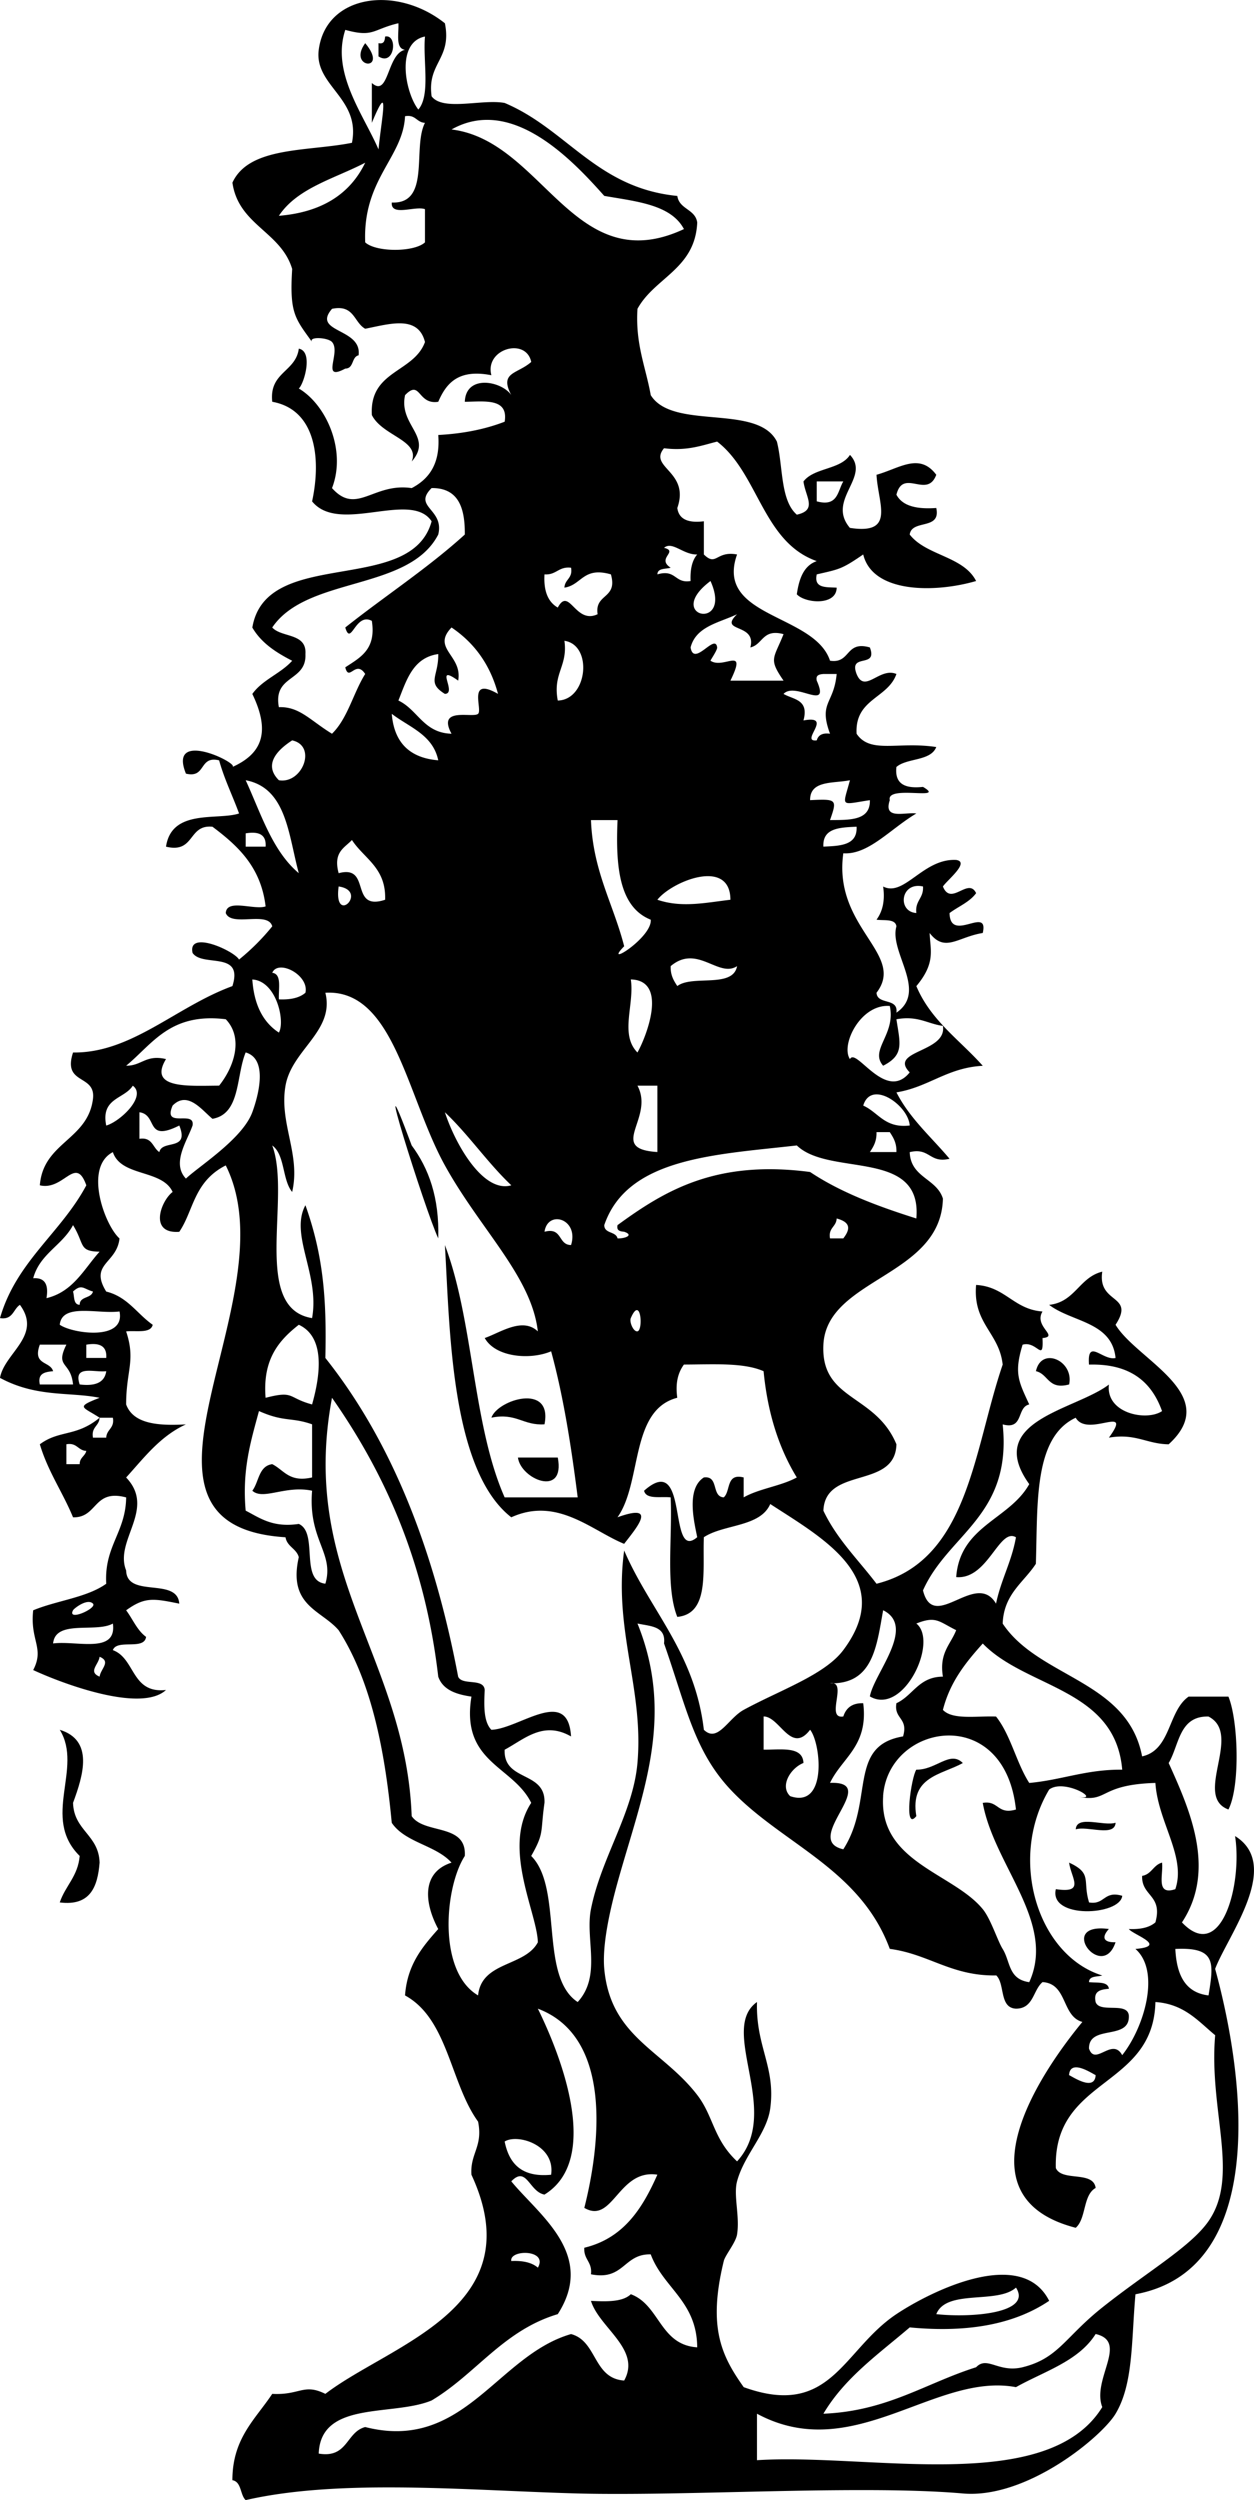 <svg xmlns="http://www.w3.org/2000/svg" viewBox="0 0 136.247 271.629"><g clip-rule="evenodd" fill-rule="evenodd"><path d="M41.845 3.967c1.4-.286 1.054 3.286-.722 2.165V4.689c.614.133.681-.281.722-.722zM39.68 4.689c2.647 3.17-1.995 2.742 0 0zM116.16 150.42c-2.302.618-2.231-1.136-3.607-1.443.59-2.73 4.16-1.13 3.61 1.44zM59.16 154.75c-2.323.159-3.053-1.275-5.771-.721.673-1.96 6.679-3.82 5.771.72zM56.274 158.36h4.329c.842 4.4-4.041 2.35-4.329 0zM6.493 187.94c3.715 1.138 2.556 4.93 1.443 7.937.091 3.034 2.794 3.458 2.886 6.493-.214 2.671-1.033 4.738-4.329 4.328.599-1.806 1.977-2.833 2.164-5.05-4.22-4.17.413-9.53-2.164-13.71zM104.61 191.55c-2.312 1.295-5.773 1.441-5.051 5.771-1.422 1.783-.551-4.253 0-5.05 2.151.04 3.661-2.12 5.051-.72zM116.88 198.76c.09-1.594 3.061-.307 4.329-.722-.09 1.59-3.07.31-4.33.72zM116.16 202.37c2.576 1.198 1.432 1.937 2.165 4.328 1.738.296 1.567-1.317 3.607-.722-.219 2.156-7.979 2.553-7.215-.721 3.25.49 1.65-1.22 1.44-2.89zM120.48 209.58c-.806.888-.628 1.482.722 1.443-1.43 4.35-6.49-2.21-.72-1.44z"/><path d="M92.347 57.355c4.99.761 3.048-2.615 2.886-5.771 2.476-.688 4.661-2.451 6.493 0-.993 2.664-3.597-.76-4.329 2.164.664 1.26 2.256 1.592 4.329 1.443.534 2.458-2.659 1.189-2.886 2.886 1.783 2.304 5.836 2.34 7.214 5.05-4.451 1.299-11.242 1.351-12.265-2.886-2.344 1.607-2.556 1.593-5.05 2.165-.337 1.54 1.03 1.374 2.164 1.443-.015 1.978-3.403 1.713-4.329.722.241-1.683.74-3.108 2.165-3.607-5.874-2.062-6.333-9.54-10.822-12.986-1.728.437-3.291 1.037-5.771.722-1.749 2.11 2.851 2.491 1.443 6.493.173 1.269 1.241 1.645 2.886 1.443v3.607c1.376 1.354 1.305-.428 3.607 0-2.448 6.89 8.41 6.417 10.1 11.543 2.272.349 1.634-2.214 4.329-1.443.892 2.334-2.335.551-1.442 2.886.889 2.192 2.48-.782 4.328 0-.93 2.677-4.536 2.679-4.328 6.493 1.491 2.222 4.488.807 8.657 1.443-.61 1.555-3.165 1.164-4.329 2.165-.218 1.901.999 2.368 2.886 2.165 2.646 1.555-4.035-.271-3.607 1.443-.727 2.17 1.607 1.278 2.886 1.443-2.844 1.688-5.201 4.508-7.936 4.329-1.136 8.118 6.844 10.938 3.607 15.151.08 1.363 2.385.5 2.164 2.164 3.442-2.354-.812-6.576 0-9.379-.116-.845-1.315-.608-2.164-.721.605-.837.951-1.935.722-3.607 2.276 1.186 4.349-3.079 7.936-2.886 1.532.23-1.03 2.233-1.442 2.886.882 2.199 2.753-1.055 3.606.722-.708.975-1.925 1.442-2.886 2.164.063 3.335 4.303-.875 3.607 2.165-2.699.426-4.1 2.171-5.771 0 .063 1.842.687 3.229-1.443 5.771 1.561 3.731 4.726 5.856 7.215 8.658-3.882.207-5.861 2.315-9.379 2.886 1.466 2.863 3.797 4.861 5.771 7.215-2.206.523-2.122-1.245-4.328-.722.097 2.789 2.926 2.846 3.607 5.05-.202 8.503-12.633 8.633-12.986 15.872-.299 6.11 5.646 5.302 7.936 10.822-.129 4.921-7.748 2.352-7.936 7.214 1.471 3.099 3.8 5.339 5.771 7.937 10.001-2.505 10.524-14.486 13.708-23.809-.37-3.478-3.256-4.439-2.887-8.657 3.187.181 4.076 2.658 7.215 2.886-.99 1.645 1.86 2.712 0 2.886.131 2.767-.591.262-2.164.722-.96 3.135-.406 4.026.722 6.493-1.391.293-.57 2.797-2.886 2.164 1.041 9.939-5.914 11.882-8.658 18.037 1.16 4.685 5.75-2.267 7.937 1.442.531-2.595 1.698-4.554 2.164-7.214-1.832-1.078-3.046 4.625-6.493 4.328.419-5.593 5.787-6.237 7.937-10.101-4.962-6.915 5.038-8.039 8.657-10.821-.367 3.149 4.114 4.017 5.771 2.886-1.135-3.193-3.479-5.179-7.936-5.051-.22-2.945 1.506-.385 2.886-.721-.384-3.946-4.769-3.89-7.215-5.772 2.824-.302 3.262-2.991 5.771-3.607-.536 3.566 3.625 2.431 1.443 5.771 2.296 3.83 11.696 7.585 5.771 12.987-2.375-.03-3.592-1.219-6.493-.722 2.708-3.733-2.315.074-3.607-2.164-4.592 2.141-4.115 9.352-4.329 15.872-1.326 2.039-3.477 3.257-3.606 6.493 3.938 5.921 13.568 6.15 15.15 14.429 3.151-.696 2.786-4.909 5.05-6.493h4.329c1.062 2.565 1.299 9.737 0 12.265-3.869-1.438 1.596-8.173-2.164-10.101-3.211-.084-3.168 3.086-4.329 5.051 2.286 5.054 5.215 11.602 1.443 17.315 4.273 4.508 6.585-4.126 5.771-9.38 5.141 3.185-.821 10.864-2.165 14.43 3.536 12.907 5.4 32.744-8.657 35.352-.455 5.073-.213 9.729-2.164 12.986-1.485 2.479-9.619 9.268-16.594 8.657-10.997-.962-30.074.312-41.845 0-11.714-.311-25.714-1.653-36.073.722-.62-.582-.429-1.977-1.443-2.164 0-4.57 2.512-6.627 4.329-9.379 3.014.163 3.408-1.174 5.772 0 7.077-5.424 22.584-9.317 15.872-23.809-.159-2.323 1.276-3.053.721-5.771-3.028-4.187-3.263-11.166-7.936-13.708.242-3.366 1.913-5.303 3.607-7.215-1.543-2.885-1.812-6.168 1.443-7.214-1.703-1.904-5.046-2.169-6.493-4.329-.765-8.133-2.294-15.502-5.771-20.923-1.885-2.203-5.534-2.643-4.329-7.936-.255-.947-1.271-1.135-1.443-2.164-20.246-1.264.71-26.027-6.493-40.402-3.493 1.767-3.493 4.943-5.05 7.215-3.358.252-1.982-3.388-.722-4.329-1.13-2.478-5.594-1.62-6.493-4.329-3.189 1.657-.88 7.96.722 9.379-.288 2.742-3.318 2.738-1.443 5.772 2.318.567 3.35 2.422 5.05 3.607-.223.979-1.806.599-2.886.722 1.057 3.202-.005 4.233 0 7.936.778 2.107 3.435 2.337 6.493 2.164-2.804 1.285-4.547 3.63-6.493 5.772 3.279 3.438-1.32 6.834 0 10.1.075 3.052 5.566.688 5.772 3.607-2.812-.571-3.741-.745-5.772.722.723.961 1.189 2.178 2.165 2.886-.185 1.498-3.17.197-3.607 1.443 2.461.905 1.986 4.748 5.772 4.328-2.674 2.49-11.098-.62-14.43-2.164 1.253-2.403-.363-3.2 0-6.493 2.544-1.063 5.837-1.378 7.937-2.886-.236-4.084 2.118-5.577 2.164-9.379-3.591-.946-3.069 2.221-5.771 2.164-1.121-2.727-2.726-4.97-3.607-7.936 2.122-1.582 3.952-.783 6.493-2.886-1.824-1.202-2.689-1.121 0-2.165-3.23-.659-6.843-.01-10.822-2.164.473-2.711 4.622-4.584 2.164-7.936-.733.469-.746 1.659-2.164 1.443 1.772-6.163 6.621-9.251 9.379-14.429-1.185-3.324-2.413.614-5.05 0 .361-4.689 5.202-4.898 5.771-9.379.346-2.75-3.339-1.47-2.164-5.05 6.363.076 11.171-4.968 17.315-7.215 1.24-3.885-3.271-2.02-4.329-3.607-.561-2.529 4.508-.239 5.05.722a24.309 24.309 0 003.607-3.607c-.451-1.713-4.44.112-5.05-1.443.09-1.593 3.06-.306 4.329-.721-.509-4.301-3.026-6.593-5.772-8.658-2.68-.276-1.886 2.923-5.05 2.165.617-4.152 5.593-2.836 7.936-3.607-.704-1.942-1.591-3.7-2.165-5.771-2.221-.538-1.387 1.98-3.607 1.443-2.005-4.95 5.855-1.085 5.05-.722 3.011-1.359 4.274-3.569 2.165-7.936 1.098-1.548 3.079-2.211 4.329-3.607-1.75-.895-3.359-1.932-4.329-3.607 1.485-8.855 17.271-3.411 19.479-11.543-2.248-3.404-10.042 1.462-12.986-2.165 1.004-4.659.402-9.973-4.329-10.822-.349-3.235 2.55-3.222 2.886-5.772 1.605.303.564 3.828 0 4.329 2.984 1.768 5.196 6.715 3.607 10.822 2.675 2.994 4.479-.623 8.658 0 1.892-.994 3.124-2.648 2.886-5.771 2.741-.145 5.133-.639 7.215-1.443.419-2.584-2.135-2.193-4.329-2.164.107-3.018 4.016-2.255 5.05-.722-1.335-2.526.649-2.271 2.165-3.607-.567-2.709-5.082-1.426-4.329 1.443-3.591-.705-4.903.868-5.772 2.886-2.265.356-1.906-2.487-3.607-.722-.715 3.31 3.092 4.483.722 7.215.929-2.316-3.18-2.76-4.329-5.05-.29-4.859 4.55-4.588 5.771-7.936-.742-2.954-3.82-1.97-6.493-1.443-1.242-.682-1.181-2.667-3.607-2.165-2.247 2.608 3.281 2.062 2.886 5.05-.784.178-.49 1.435-1.443 1.443-2.731 1.464-.436-1.763-1.443-2.886-.451-.503-2.614-.625-2.164 0-1.877-2.607-2.461-3.148-2.165-7.936-1.217-4.074-5.829-4.753-6.493-9.379 1.812-3.959 8.173-3.37 12.986-4.329.97-4.866-4.11-6.187-3.607-10.101.776-6.038 8.482-7.055 13.708-2.886.776 3.902-1.956 4.297-1.443 7.936 1.235 1.651 5.507.265 7.936.722 6.767 2.852 9.997 9.242 18.758 10.101.212 1.471 1.952 1.415 2.164 2.886-.229 5.061-4.619 5.962-6.493 9.379-.242 3.849.897 6.317 1.442 9.379 2.386 3.867 11.621.885 13.708 5.05.679 2.688.358 6.375 2.164 7.936 2.262-.499.941-1.924.722-3.607 1.137-1.509 4.022-1.269 5.051-2.886 2.295 2.412-2.595 4.886 0 7.937zm-.722-5.05h-2.886v2.165c2.313.629 2.257-1.111 2.886-2.165zm.722 62.765c.674-1.323 3.877 4.707 6.493 1.443-2.358-2.405 4.085-2.132 3.607-5.05-1.694-.23-2.708-1.14-5.051-.722.397 2.638.87 3.865-1.442 5.05-1.515-1.726 1.399-3.398.721-6.493-3.164-.25-5.365 4.22-4.331 5.77zm1.443 5.05c1.663.742 2.326 2.483 5.051 2.165-.149-2.21-4.201-5.04-5.051-2.16zm33.91 91.63c.136 2.75 1.024 4.747 3.607 5.05.58-3.58.83-5.26-3.61-5.05zM10.1 156.2h1.443c.04-.923.924-.999.721-2.164h-1.443c-.039.91-.924.99-.721 2.16zm40.402-98.123c.028-2.914-.695-5.076-3.607-5.05-2.091 2.079 1.405 2.256.721 5.05-3.196 6.183-14.259 4.499-18.037 10.1 1.035 1.13 3.761.568 3.607 2.886.138 3.023-3.542 2.23-2.886 5.771 2.24-.087 3.406 1.443 5.771 2.886 1.706-1.661 2.309-4.425 3.607-6.493-1.039-1.596-1.76.909-2.164-.721 1.588-1.057 3.379-1.912 2.886-5.05-1.806-.953-2.259 2.852-2.886.721 4.291-3.406 8.955-6.437 12.988-10.1zm-10.1-44.731V9.017c1.862 1.65 1.62-3.178 3.607-3.607-1.068-.134-.661-1.743-.721-2.886-2.83.668-2.682 1.572-5.771.722-1.551 4.668 1.988 9.215 3.607 12.986.36-3.634 1.268-7.673-.722-2.886zm5.05-1.443c1.337-1.549.487-5.285.721-7.936-3.22.651-2.133 6.141-.721 7.936zm-5.772 14.43c1.169 1.084 5.324 1.084 6.493 0v-3.607c-1.048-.395-3.729.843-3.607-.722 4.268.179 2.218-5.958 3.607-8.658-.922-.04-.999-.924-2.165-.721-.212 4.5-4.605 6.829-4.328 13.708zm25.973-5.05c-3.51-3.947-10.063-10.901-16.594-7.215C59 15.274 62.353 30.479 74.31 24.89c-1.416-2.673-5.18-2.997-8.657-3.607zm-35.352 2.164c4.666-.385 7.736-2.364 9.379-5.771-3.317 1.732-7.368 2.732-9.379 5.771zm42.567 38.237c-.561.162-1.424.02-1.443.722 2.039-.596 1.869 1.017 3.607.722-.054-1.257.161-2.244.722-2.886-1.509.059-2.712-1.494-3.607-.721 1.629.403-.876 1.125.721 2.163zm-13.708.722c-.108 1.792.373 2.994 1.443 3.607 1.25-2.34 1.891 1.874 4.329.721-.348-2.272 2.214-1.633 1.443-4.329-3.035-.871-3.164 1.165-5.05 1.443.04-.922.925-.999.721-2.165-1.365-.161-1.592.815-2.886.723zm18.036.721c-5.178 3.884 2.485 5.547 0 0zm-2.164 7.215c.354 2.192 2.686-1.619 2.886 0 .036.29-.758 1.418-.722 1.443 1.411.978 4.051-1.704 2.165 2.165h5.771c-1.656-2.402-1.076-2.345 0-5.05-2.302-.619-2.231 1.136-3.607 1.443.716-2.708-3.544-1.573-1.442-3.607-1.955.931-4.458 1.312-5.051 3.606zm-25.251 3.607c-2.691-1.918-.049 1.388-1.443 1.443-2.023-1.25-.678-1.891-.722-4.329-2.741.386-3.44 2.812-4.329 5.05 2.123 1.004 2.729 3.522 5.771 3.607-1.618-2.986 2.344-1.664 2.886-2.164.514-.475-1.204-4.1 2.165-2.165-.861-3.228-2.609-5.567-5.05-7.215-2.212 2.299 1.221 3.021.722 5.773zm10.822 2.165c3.241-.071 3.829-6.042.722-6.493.385 2.79-1.289 3.522-.722 6.493zm26.693 2.164c3.36-.635-.486 2.378 1.443 2.165.159-.562.604-.839 1.442-.722-1.267-3.441.419-3.202.722-6.493h-1.442c-.44.041-.854.108-.722.722 1.52 3.438-2.316.054-3.607 1.443 1.054.628 2.794.572 2.164 2.885zm-39.68 4.329c-.58-2.787-3.147-3.586-5.05-5.05.252 3.114 1.935 4.798 5.05 5.05zm-17.315 2.164c2.552.436 4.177-3.737 1.443-4.329-1.282.829-3.293 2.49-1.443 4.329zm2.165 10.101c-1.137-4.154-1.322-9.26-5.772-10.101 1.664 3.626 2.894 7.687 5.772 10.101zm55.552-7.936c2.902-.142 2.955-.09 2.164 2.165 2.15-.015 4.396.067 4.329-2.165-3.289.499-2.966.822-2.164-2.165-1.798.367-4.352-.023-4.329 2.165zM67.817 102.81c-2.415 2.459 3.062-.933 2.886-2.886-3.442-1.368-3.824-5.795-3.607-10.822H64.21c.211 5.558 2.432 9.109 3.607 13.708zm21.644-10.824c1.84-.083 3.712-.136 3.607-2.165-1.84.084-3.712.136-3.607 2.165zm-62.767 0h2.165c.093-1.295-.716-1.688-2.165-1.443v1.443zm10.1 2.886c3.614-.969 1.111 4.18 5.05 2.886.122-3.488-2.28-4.453-3.607-6.493-.814.868-2.059 1.307-1.443 3.607zm34.63 2.885c2.64.897 5.186.326 7.937 0-.02-4.61-6.381-1.982-7.937 0zm-34.63-1.443c-.579 4.366 3.308.481 0 0zm36.074 8.656c-.031.993.34 1.584.722 2.164 1.637-1.248 6.049.278 6.493-2.164-2.017 1.32-4.327-2.44-7.215 0zm-42.567 3.61c1.257.054 2.244-.161 2.886-.721.421-1.932-2.968-3.674-3.607-2.165 1.068.13.661 1.74.721 2.88zm0 3.61c.7-1.227-.262-5.613-2.886-5.771.184 2.7 1.133 4.63 2.886 5.77zm38.959 2.16c.897-1.572 3.418-7.83-.722-7.936.412 2.75-1.229 5.96.722 7.94zm38.96 100.28c-4.881.07-7.295-2.325-11.544-2.886-3.239-8.769-11.797-11.416-17.314-17.315-3.965-4.238-4.821-9.053-7.215-15.872.22-1.903-1.506-1.86-2.886-2.164 4.159 10.268.421 18.797-2.165 28.137-.779 2.814-1.685 6.717-1.443 9.379.675 7.414 6.317 8.791 10.101 13.708 1.787 2.323 1.741 4.791 4.329 7.214 4.952-5.394-2.074-14.292 2.164-17.314-.138 4.861 2.043 7.043 1.442 11.543-.369 2.774-2.823 5.025-3.606 7.937-.41 1.521.314 3.789 0 5.771-.143.896-1.287 2.247-1.443 2.886-1.777 7.271-.206 10.36 2.164 13.708 9.511 3.433 10.748-4.038 16.594-7.937 3.599-2.399 13.563-7.449 16.594-1.442-3.593 2.419-8.505 3.52-15.15 2.886-3.369 2.884-7.053 5.453-9.379 9.379 6.933-.282 11.109-3.319 16.593-5.05 1.208-1.274 2.418.641 5.051 0 3.899-.972 4.591-3.257 8.657-6.493 4.83-3.845 9.606-6.589 11.544-9.38 3.423-4.929.012-12.01.721-20.2-1.845-1.521-3.346-3.388-6.493-3.607-.22 9.399-11.092 8.146-10.821 18.036.652 1.512 4.072.257 4.328 2.165-1.396.768-1.005 3.322-2.164 4.328-12.928-3.332-3.939-16.713.722-22.365-2.267-.619-1.604-4.169-4.329-4.328-1.045.878-.966 2.881-2.886 2.886-1.85-.09-1.16-2.71-2.16-3.63zm15.15-2.88c3.597-.307-.287-1.549-.722-2.165 1.257.055 2.244-.161 2.886-.721.827-2.992-1.518-2.812-1.442-5.051 1.029-.173 1.217-1.188 2.164-1.442.165 1.278-.727 3.612 1.443 2.886 1.207-3.536-1.889-7.272-2.165-11.544-6.357.188-5.017 2.277-8.657 1.443 3.201.732-1.188-2.021-2.886-.722-4.488 7.531-1.256 18.024 5.771 20.201-.56.161-1.423.02-1.442.722.849.112 2.048-.124 2.164.721-.88.082-1.708.216-1.443 1.443.438 1.246 3.423-.056 3.607 1.442.156 2.802-4.354.937-4.328 3.607.656 1.974 2.527-1.28 3.607.722 2.41-3.04 4.19-9.12 1.44-11.54zm-55.553-44.01c-3.522-1.439-7.281-5.156-12.265-2.886-6.624-5.162-6.679-20.732-7.214-29.58 3.114 8.188 3.02 19.585 6.493 27.416h7.936c-.701-5.552-1.546-10.96-2.886-15.872-2.244.96-6.038.668-7.215-1.443 1.675-.578 4.097-2.311 5.771-.721-.683-5.97-6.252-11.065-10.1-18.037-4.146-7.512-5.549-19.176-12.986-18.758 1.036 4.178-3.646 6.177-4.329 10.101-.712 4.091 1.678 7.454.721 11.543-1.088-1.316-.766-4.044-2.165-5.05 2.104 5.591-2.301 17.692 4.329 18.758.859-4.725-2.465-9.055-.722-12.265 1.971 5.529 2.311 10.292 2.165 16.594 7.245 9.108 11.826 20.88 14.429 34.63.443 1 2.777.108 2.886 1.442-.095 1.779-.109 3.477.722 4.329 3.045-.109 8.326-4.785 8.657.722-3.015-1.73-5.072.297-7.214 1.442-.136 3.503 4.464 2.27 4.329 5.772-.464 3.234.007 3.221-1.443 5.771 3.487 3.487.84 13.107 5.05 15.872 2.621-2.871.792-6.828 1.443-10.101 1.112-5.596 4.575-10.433 5.05-15.872.709-8.104-2.626-14.4-1.443-23.087 2.826 6.554 7.676 11.083 8.658 19.479 1.507 1.466 2.641-1.245 4.328-2.164 3.937-2.145 8.804-3.797 10.822-6.493 5.848-7.812-2.289-12.188-7.937-15.872-1.088 2.519-5.04 2.174-7.214 3.607-.146 3.703.623 8.318-2.886 8.657-1.3-3.271-.513-8.627-.722-12.986-1.08-.123-2.663.258-2.886-.722 4.977-4.415 2.52 7.816 5.771 5.051-.26-1.408-1.282-5.215.722-6.493 1.663-.222.801 2.084 2.164 2.164.77-.673.225-2.661 2.164-2.164v2.164c1.686-.96 4.065-1.226 5.771-2.164-1.916-3.134-3.164-6.936-3.606-11.544-2.167-.96-5.52-.733-8.658-.722-.605.838-.951 1.935-.721 3.607-5.159 1.335-3.799 9.188-6.494 12.986 4.383-1.58 2.139 1.06.725 2.88zm-54.109-51.95c1.7.016 2.124-1.243 4.329-.722-1.981 3.266 2.468 2.902 5.771 2.886 1.658-2.074 2.655-5.192.722-7.215-6.036-.74-7.931 2.66-10.822 5.05zm9.378 5.77c-1.156-.954-2.696-3.086-4.329-1.443-1.122 2.565 2.451.436 2.165 2.165-.579 1.675-2.312 4.096-.722 5.771 1.377-1.321 6.143-4.3 7.215-7.214.481-1.308 1.887-5.737-.722-6.493-1.058 2.55-.538 6.68-3.607 7.21zm-11.543.73c1.53-.442 4.429-3.202 2.886-4.329-.932 1.47-3.497 1.31-2.886 4.33zm59.881 2.88v-7.214H69.26c1.903 3.55-3.356 6.87 2.164 7.21zm-56.274-1.44c1.418-.216 1.431.974 2.165 1.443.291-1.392 3.304-.063 2.165-2.886-3.742 1.875-2.299-1.155-4.329-1.443l-.001 2.89zm40.402 5.05c-2.592-2.458-4.622-5.479-7.214-7.936 1.125 3.46 4.156 8.82 7.214 7.94zm38.959-3.61h2.886c.031-.993-.34-1.584-.722-2.165h-1.442c.031 1-.34 1.59-.722 2.17zm-27.415 9.38c.767.031 1.833-.34.721-.721-.44-.041-.854-.108-.721-.722 5.146-3.752 10.679-7.117 20.922-5.771 3.315 2.216 7.339 3.724 11.543 5.05.666-7.64-9.445-4.502-12.986-7.936-8.848 1.011-18.408 1.311-20.922 8.657.008.95 1.264.66 1.443 1.44zm-7.936-.72c1.968-.525 1.452 1.434 2.886 1.443.885-2.84-2.53-3.88-2.886-1.44zm31.022.72h1.443c.807-1.039.777-1.76-.722-2.164-.038.92-.924 1-.721 2.16zm-86.575 4.33c1.296-.093 1.688.716 1.443 2.164 2.906-.701 4.062-3.152 5.771-5.05-2.305-.039-1.591-.783-2.886-2.886-1.168 2.21-3.622 3.12-4.328 5.78zm4.329 1.44c.162.56.02 1.423.721 1.443.009-.954 1.265-.66 1.443-1.443-1.029-.28-1.217-.86-2.164 0zm-1.443 3.61c1.302.942 7.161 1.82 6.493-1.443-2.335.31-6.24-.95-6.493 1.44zm62.767.72c.646-.114.37-3.99-.722-1.443-.184.43.295 1.52.722 1.44zm-40.402 7.22c3.164-.819 2.37.004 5.05.722.954-3.373 1.383-7.348-1.443-8.658-2.153 1.69-3.951 3.74-3.607 7.94zm-23.087-2.89c-.88.082-1.708.216-1.443 1.443h3.607c-.241-2.555-1.985-1.774-.722-4.329H4.327c-.825 2.27 1.134 1.76 1.444 2.89zm3.608-1.44h2.165c.093-1.296-.717-1.688-2.165-1.443v1.44zm-.722 2.88c1.645.201 2.712-.174 2.886-1.443-1.278.17-3.613-.73-2.886 1.44zm36.073 46.9c1.355 2.012 5.994.74 5.771 4.329-2.2 3.412-2.961 12.571 1.443 15.15.372-3.717 5.076-3.101 6.493-5.771-.063-3.169-3.918-10.269-.721-15.15-1.978-4.035-7.674-4.351-6.493-11.544-1.683-.241-3.108-.739-3.607-2.164-1.45-12.498-5.802-22.095-11.543-30.302-3.607 19.2 8 28.22 8.657 45.44zm-18.036-33.19c1.583.822 2.948 1.862 5.772 1.443 2.162.964.066 6.186 2.886 6.493.997-3.355-1.89-4.716-1.443-10.101-2.876-.622-5.331 1.077-6.493 0 .725-.959.682-2.685 2.164-2.886 1.283.641 1.834 2.015 4.329 1.443v-5.772c-2.268-.798-3.044-.219-5.772-1.442-.868 3.23-1.85 6.34-1.443 10.83zm-19.48-5.05h1.443c-.002-.724.584-.858.722-1.443-.922-.039-.999-.924-2.165-.721v2.16zm2.886 15.15c-.612-.612-2.058.524-2.164.722-.682 1.27 2.663-.22 2.164-.72zm84.411 10.1c.411-2.473 5.092-7.566 1.443-9.379-.702 3.867-1.077 8.062-5.772 7.937 2.009-.325-.565 3.932 1.443 3.606.296-.906.931-1.474 2.164-1.442.577 4.665-2.287 5.89-3.607 8.657 5.654-.22-3.154 6.178 1.443 7.215 3.376-5.249.447-11.259 6.493-12.265.596-2.039-1.017-1.869-.722-3.607 1.811-.835 2.416-2.875 5.051-2.886-.426-2.59.838-3.49 1.442-5.051-1.876-.92-2.176-1.582-4.329-.721 2.439 1.94-1.394 10.07-5.05 7.92zm-88.74-5.77c2.548-.337 6.951 1.179 6.493-2.164-1.838 1.04-6.241-.47-6.493 2.16zm96.679 7.22c1.049 1.115 3.693.635 5.771.721 1.597 2.011 2.198 5.017 3.607 7.215 3.527-.32 6.21-1.485 10.101-1.442-.76-8.86-10.423-8.816-15.151-13.708-1.82 2.03-3.55 4.14-4.33 7.21zm-91.628-3.61c.104-.853 1.285-1.636 0-2.164-.104.85-1.285 1.63 0 2.16zm72.146 7.93c1.913.012 4.248-.4 4.328 1.443-1.423.569-2.594 2.523-1.442 3.607 4.065 1.39 3.34-5.757 2.164-7.215-2.074 2.719-3.302-1.451-5.05-1.443v3.6zm12.987 5.06c-.481 7.177 7.617 8.341 10.821 12.265.879 1.076 1.595 3.408 2.165 4.329.856 1.383.596 3.284 2.886 3.607 2.949-6.482-3.836-12.684-5.051-19.479 1.738-.296 1.568 1.317 3.607.721-1.24-11.6-13.905-9.36-14.435-1.44zm-36.074 41.12c.461-3.244-3.653-4.478-5.05-3.607.481 2.41 1.855 3.92 5.05 3.61zm-4.329.72c2.989 3.648 9.24 7.925 5.05 14.429-5.924 1.771-8.886 6.505-13.708 9.379-4.252 1.761-12.05-.025-12.265 5.772 3.179.533 2.956-2.336 5.05-2.886 10.72 2.729 14.314-7.771 22.365-10.101 2.853.754 2.389 4.825 5.771 5.05 1.889-3.392-2.714-5.725-3.607-8.657 1.778.095 3.476.109 4.329-.722 3.159 1.17 3.147 5.51 7.215 5.771-.038-5.013-3.676-6.425-5.051-10.101-2.962-.076-2.888 2.884-6.493 2.165.162-1.364-.813-1.592-.722-2.886 4.264-1.026 6.315-4.267 7.936-7.937-4.255-.647-4.817 5.431-7.936 3.607 1.72-6.793 3.123-18.562-5.05-21.644 2.505 5.077 6.929 16.37.722 20.2-1.674-.31-1.929-3.18-3.606-1.44zm63.488-11.54c-.442-.211-2.777-1.794-2.886 0 .45.21 2.78 1.79 2.89 0zm-60.602 20.92c1.156-2.009-3.116-1.995-2.886-.722 1.257-.06 2.244.16 2.886.72zm43.292 5.05c3.796.407 10.458-.094 8.657-2.886-2.03 1.83-7.57.13-8.66 2.89zm17.31 2.16c-1.856 2.953-5.576 4.043-8.657 5.771-8.792-1.65-17.689 8.516-28.137 2.886v5.05c12.13-.788 31.576 3.873 37.516-5.771-1.17-3.03 2.91-7.1-.72-7.94zM99.561 99.2c-.161-1.364.813-1.592.722-2.886-2.457-.543-2.811 2.756-.719 2.886z"/><path d="M47.616 134.55c-1.444-3.092-7.645-22.92-2.886-10.1 1.843 2.49 3.018 5.64 2.886 10.1z"/></g></svg>